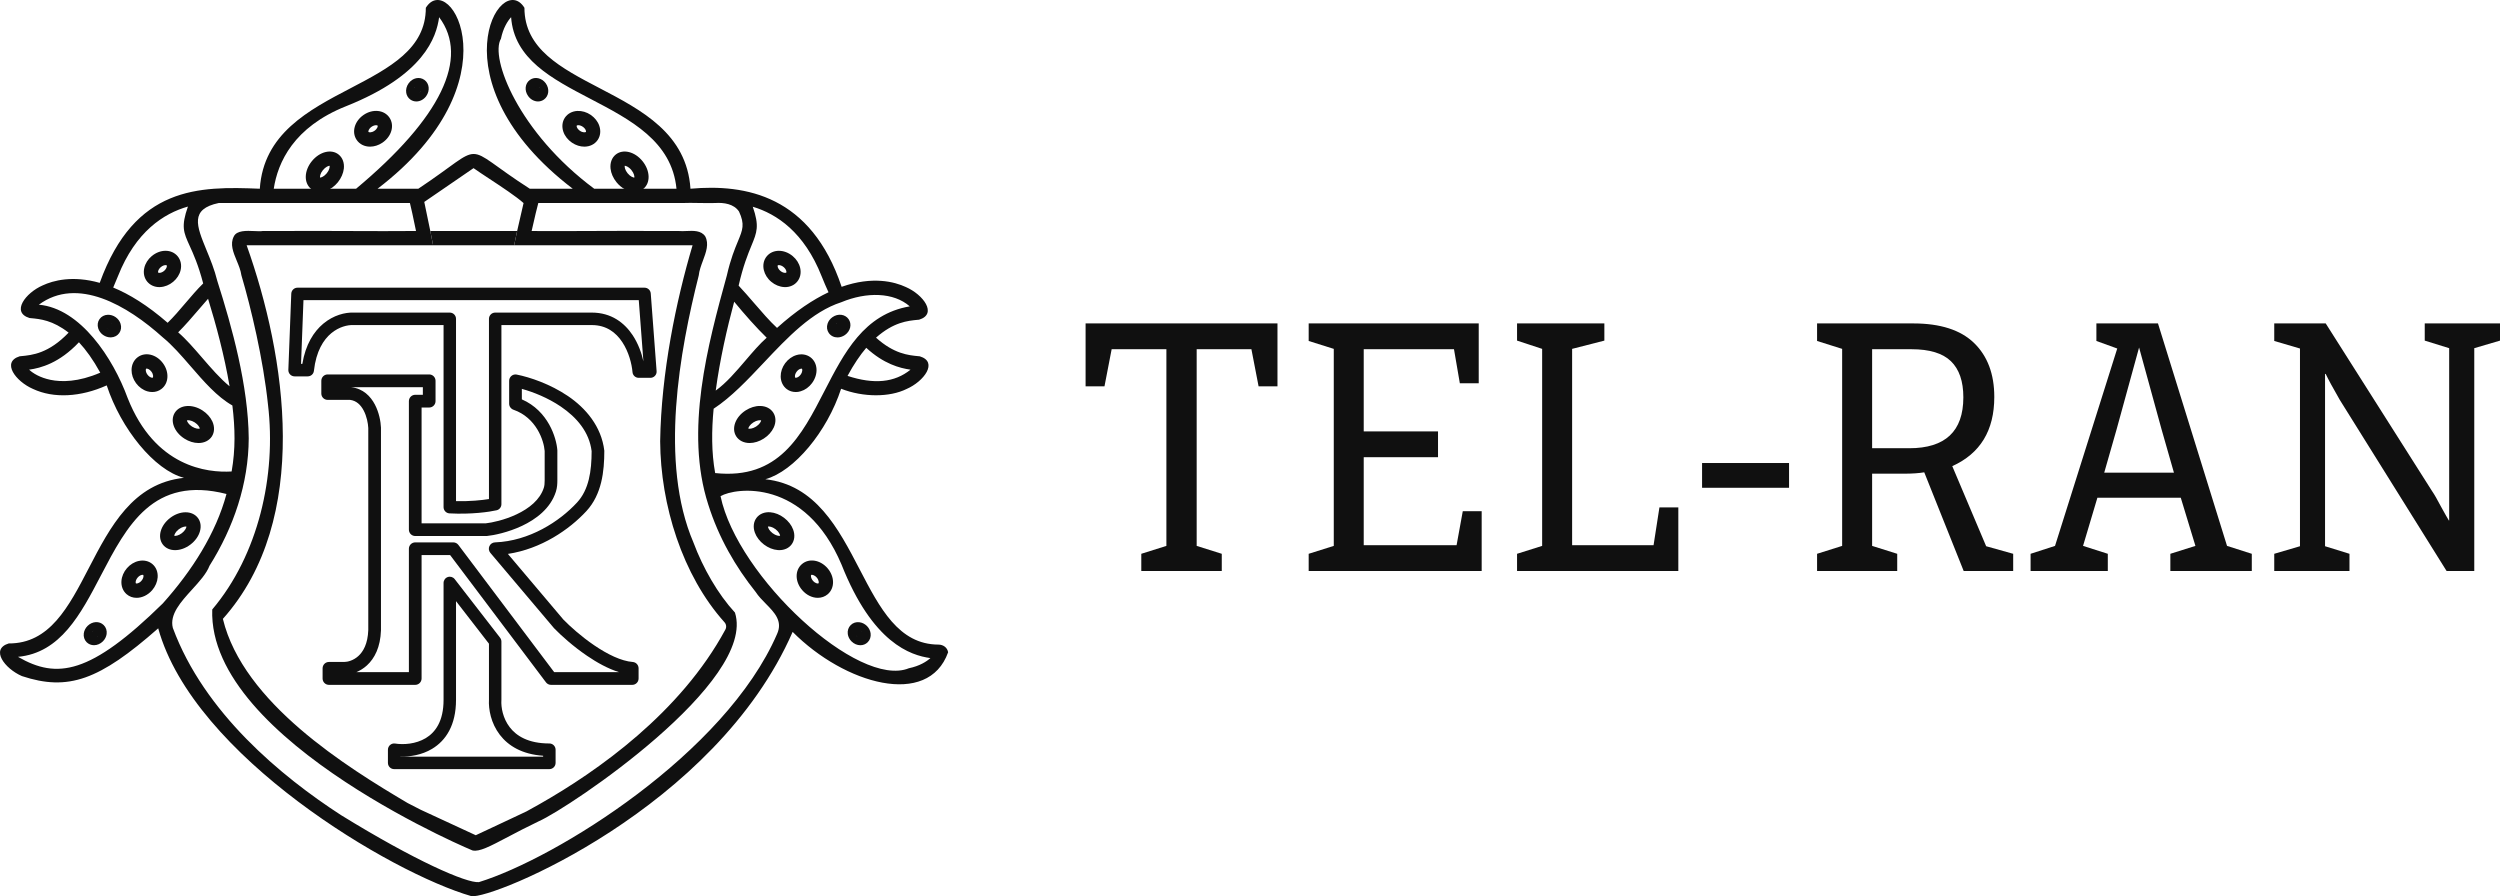 <?xml version="1.0" encoding="UTF-8"?> <svg xmlns="http://www.w3.org/2000/svg" width="106" height="38" viewBox="0 0 106 38" fill="none"><path d="M54.165 13.713V16.381H53.364L53.06 14.807H50.739V23.146L51.803 23.481V24.21H48.391V23.481L49.455 23.146V14.807H47.134L46.83 16.381H46.029V13.713H54.165Z" fill="#101010"></path><path d="M62.698 13.713V16.25H61.897L61.649 14.807H57.822V18.291H60.972V19.384H57.822V23.117H61.759L62.022 21.674H62.823V24.21H55.488V23.481L56.552 23.146V14.792L55.488 14.457V13.713H62.698Z" fill="#101010"></path><path d="M68.025 13.713V14.442L66.658 14.792V23.117H70.111L70.36 21.513H71.161V24.21H64.323V23.481L65.387 23.146V14.792L64.323 14.442V13.713H68.025Z" fill="#101010"></path><path d="M75.856 19.632V20.682H72.168V19.632H75.856Z" fill="#101010"></path><path d="M77.044 13.713H81.118C82.27 13.713 83.131 13.99 83.701 14.544C84.272 15.098 84.558 15.861 84.558 16.833C84.558 18.252 83.964 19.229 82.776 19.764L84.213 23.16L85.359 23.481V24.21H83.26L81.588 20.026C81.358 20.065 81.077 20.084 80.746 20.084H79.378V23.146L80.442 23.481V24.21H77.044V23.481L78.107 23.146V14.792L77.044 14.457V13.713ZM81.049 14.807H79.378V19.005H80.953C82.481 19.005 83.246 18.286 83.246 16.848C83.246 16.167 83.071 15.657 82.721 15.317C82.371 14.977 81.814 14.807 81.049 14.807Z" fill="#101010"></path><path d="M94.426 23.146L95.476 23.481V24.21H92.023V23.481L93.086 23.146L92.465 21.105H88.929L88.321 23.146L89.371 23.481V24.21H86.097V23.481L87.133 23.146L89.771 14.777L88.887 14.457V13.713H91.498L94.426 23.146ZM89.219 20.041H92.175L91.65 18.204L90.697 14.734L89.744 18.204L89.219 20.041Z" fill="#101010"></path><path d="M106 13.713V14.442L104.909 14.763V24.21H103.735L99.204 16.95C98.919 16.454 98.721 16.09 98.61 15.856H98.582V23.16L99.618 23.481V24.21H96.428V23.481L97.519 23.16V14.777L96.428 14.457V13.713H98.61L103.113 20.813C103.214 20.959 103.343 21.183 103.5 21.484C103.666 21.785 103.776 21.98 103.831 22.067H103.845V14.763L102.809 14.442V13.713H106Z" fill="#101010"></path><path fill-rule="evenodd" clip-rule="evenodd" d="M39.792 27.331C39.994 27.332 40.169 27.457 40.2 27.657C39.355 30.026 35.813 29.01 33.608 26.792C30.333 34.285 20.842 38.149 19.985 37.996C16.594 37.018 8.204 32.058 6.708 26.641C4.212 28.84 2.893 29.316 0.929 28.666C0.194 28.346 -0.42 27.524 0.369 27.282C2.103 27.291 2.91 25.737 3.766 24.086C4.671 22.342 5.632 20.49 7.8 20.26C6.542 19.933 5.126 18.175 4.525 16.34C3.415 16.84 2.27 16.9 1.397 16.49C0.662 16.17 0.048 15.348 0.837 15.106C0.855 15.104 0.873 15.103 0.891 15.101C1.364 15.056 2.058 14.991 2.909 14.104C2.23 13.576 1.704 13.527 1.31 13.49C1.29 13.488 1.27 13.486 1.251 13.484C0.462 13.243 1.076 12.42 1.811 12.1C2.255 11.894 3.077 11.668 4.228 11.993C5.715 7.882 8.439 7.896 11.016 8.002C11.171 5.671 13.078 4.673 14.869 3.738C16.512 2.878 18.057 2.071 18.055 0.331C19.069 -1.311 21.951 3.46 16.009 8.002H17.737C19.23 7.01 19.66 6.526 20.086 6.529C20.517 6.531 20.945 7.03 22.463 8.002H24.284C18.344 3.46 21.221 -1.311 22.236 0.331C22.236 2.074 23.78 2.88 25.422 3.737C27.211 4.672 29.118 5.667 29.276 8.002C31.622 7.792 34.389 8.29 35.685 12.161C36.998 11.699 37.928 11.947 38.41 12.171C39.145 12.491 39.759 13.313 38.97 13.555C38.951 13.557 38.932 13.559 38.912 13.56C38.485 13.601 37.892 13.656 37.143 14.317C37.908 15.005 38.516 15.062 38.948 15.103C38.966 15.104 38.983 15.106 39 15.108C39.791 15.348 39.175 16.172 38.441 16.492C37.72 16.85 36.604 16.851 35.663 16.483C35.068 18.305 33.673 19.981 32.45 20.32C34.584 20.555 35.546 22.404 36.451 24.144C37.304 25.784 38.107 27.327 39.792 27.331ZM35.936 15.938C37.063 16.307 37.931 16.22 38.606 15.674C38.149 15.61 37.468 15.429 36.729 14.747C36.468 15.055 36.202 15.443 35.936 15.938ZM38.574 12.99C37.896 12.391 36.745 12.367 35.672 12.814C34.422 13.218 33.396 14.305 32.388 15.374C31.692 16.112 31.005 16.84 30.258 17.33C30.17 18.246 30.163 19.179 30.323 20.058C33.021 20.346 33.983 18.474 34.959 16.576C35.792 14.957 36.634 13.319 38.574 12.99ZM31.129 12.793C30.827 13.917 30.522 15.25 30.347 16.56C30.79 16.243 31.208 15.754 31.613 15.28C31.917 14.924 32.213 14.578 32.507 14.319C32.071 13.895 31.572 13.332 31.129 12.793ZM35.129 12.392C35.031 12.179 34.933 11.955 34.837 11.713C34.099 9.845 32.935 9.07 31.918 8.766C32.202 9.587 32.097 9.843 31.859 10.42C31.71 10.783 31.508 11.273 31.318 12.111C31.529 12.335 31.748 12.588 31.967 12.842C32.299 13.227 32.632 13.614 32.946 13.903C33.748 13.181 34.478 12.7 35.129 12.392ZM21.671 0.728C21.521 0.893 21.333 1.191 21.24 1.642C20.761 2.446 21.988 5.621 25.195 8.002H28.683C28.488 5.994 26.739 5.081 25.036 4.192C23.395 3.335 21.796 2.5 21.671 0.728ZM18.619 0.729C18.503 1.571 17.989 3.184 14.669 4.505C12.452 5.387 11.778 6.881 11.607 8.003H15.097C18.698 4.997 19.918 2.46 18.619 0.729ZM7.968 8.758C6.939 9.05 5.749 9.82 5 11.713C4.933 11.88 4.866 12.039 4.8 12.192C5.478 12.47 6.25 12.94 7.108 13.686C7.354 13.45 7.606 13.154 7.86 12.855C8.111 12.561 8.363 12.264 8.615 12.018C8.409 11.23 8.198 10.766 8.041 10.421C7.782 9.852 7.671 9.606 7.968 8.758ZM9.734 16.379C9.517 15.092 9.163 13.772 8.822 12.668C8.699 12.807 8.574 12.954 8.447 13.101C8.147 13.451 7.841 13.806 7.554 14.091C7.883 14.372 8.22 14.762 8.564 15.16C8.945 15.602 9.335 16.053 9.734 16.379ZM1.233 15.674C1.397 15.825 1.694 16.013 2.144 16.106C2.604 16.201 3.315 16.205 4.251 15.801C3.947 15.247 3.643 14.829 3.347 14.512C2.518 15.39 1.737 15.605 1.233 15.674ZM1.647 12.919C3.409 13.077 4.796 15.186 5.414 16.88C6.571 19.803 8.782 20.052 9.821 19.991C9.988 19.041 9.97 18.163 9.853 17.192C9.208 16.829 8.638 16.171 8.084 15.531C7.69 15.076 7.304 14.631 6.906 14.308C5.4 12.949 3.282 11.711 1.647 12.919ZM0.763 27.85C2.418 28.808 3.832 28.598 6.903 25.585C8.145 24.196 9.157 22.609 9.603 20.945C6.498 20.152 5.382 22.288 4.283 24.391C3.419 26.046 2.566 27.679 0.763 27.85ZM20.307 37.402C23.578 36.393 30.754 31.95 32.948 26.88C33.197 26.335 32.836 25.968 32.468 25.595C32.312 25.437 32.156 25.278 32.044 25.104C31.182 24.025 30.472 22.798 30.03 21.393C29.022 18.276 30.008 14.622 30.818 11.681C30.978 10.978 31.157 10.547 31.289 10.229C31.492 9.738 31.585 9.513 31.334 8.968C31.115 8.642 30.689 8.583 30.319 8.608C30.153 8.614 29.908 8.61 29.66 8.607C29.387 8.602 29.111 8.598 28.933 8.608C28.14 8.609 27.133 8.608 26.111 8.607C24.931 8.606 23.732 8.605 22.824 8.608C22.778 8.782 22.674 9.191 22.541 9.795C23.159 9.802 24.056 9.798 24.968 9.794C25.997 9.79 27.044 9.785 27.724 9.795C27.861 9.797 28.043 9.796 28.227 9.795C28.43 9.794 28.636 9.792 28.785 9.795C28.881 9.804 28.989 9.8 29.1 9.795C29.401 9.781 29.729 9.767 29.901 10.021C30.07 10.338 29.938 10.692 29.804 11.052C29.726 11.261 29.648 11.472 29.627 11.679C28.824 14.858 27.945 19.605 29.402 23.002C29.806 24.084 30.44 25.191 31.162 25.973C32.098 28.91 24.13 34.257 22.846 34.821C22.333 35.066 21.898 35.295 21.532 35.488C20.783 35.883 20.317 36.128 20.039 36.059C20.547 36.283 8.8 31.479 8.999 25.842C10.955 23.526 11.721 20.166 11.363 17.159C11.159 15.218 10.646 13.068 10.234 11.667C10.207 11.464 10.122 11.258 10.037 11.054C9.89 10.698 9.744 10.347 9.913 10.027C10.037 9.763 10.452 9.782 10.789 9.797C10.93 9.804 11.057 9.81 11.143 9.794C11.291 9.795 11.46 9.794 11.629 9.794C11.798 9.794 11.967 9.793 12.114 9.794C12.82 9.788 13.757 9.791 14.708 9.795C15.766 9.799 16.842 9.803 17.639 9.794C17.518 9.19 17.423 8.782 17.38 8.606C16.124 8.607 14.727 8.607 13.329 8.606C11.932 8.606 10.535 8.606 9.281 8.606C8.042 8.864 8.334 9.576 8.752 10.595C8.915 10.99 9.096 11.432 9.214 11.912C9.842 13.882 10.528 16.358 10.546 18.589C10.538 20.503 9.906 22.364 8.884 23.987C8.755 24.325 8.451 24.658 8.144 24.996C7.668 25.519 7.183 26.051 7.328 26.622C8.659 30.226 11.939 32.927 14.458 34.56C17.604 36.5 19.786 37.453 20.307 37.402ZM30.551 21.038C31.266 24.461 36.4 29.209 38.538 28.333C38.988 28.24 39.285 28.052 39.449 27.903C38.609 27.786 37 27.271 35.682 23.941C34.126 20.267 31.18 20.668 30.551 21.038ZM30.715 26.38C28.931 24.395 28.006 21.403 27.991 18.707C28.035 15.812 28.665 12.757 29.365 10.4H22.413L21.799 10.398C21.84 10.198 21.884 9.996 21.927 9.795C22.018 9.381 22.112 8.975 22.199 8.61C21.885 8.329 21.271 7.924 20.745 7.577C20.486 7.407 20.248 7.25 20.078 7.129L18.804 8.003L17.989 8.562C18.049 8.843 18.145 9.302 18.245 9.795C18.285 9.994 18.325 10.198 18.363 10.398H18.305H17.755H10.457C12.126 15.083 13.217 22.017 9.45 26.24C10.31 29.804 14.72 32.533 17.284 34.049L17.843 34.336L20.172 35.414C20.191 35.405 21.107 34.975 21.738 34.679C22.063 34.526 22.312 34.409 22.322 34.404L22.871 34.098C25.355 32.688 28.856 30.213 30.756 26.694C30.812 26.591 30.795 26.467 30.715 26.38Z" fill="#101010"></path><path d="M18.245 9.795C18.285 9.994 18.325 10.198 18.363 10.398H21.799C21.84 10.198 21.884 9.996 21.927 9.795H18.245Z" fill="#101010"></path><path d="M4.813 13.946C4.864 13.874 4.828 13.762 4.733 13.695C4.638 13.629 4.52 13.633 4.47 13.705C4.42 13.776 4.456 13.889 4.551 13.955C4.646 14.022 4.763 14.018 4.813 13.946Z" fill="#101010"></path><path d="M4.688 14.305C4.578 14.305 4.467 14.269 4.373 14.204C4.273 14.134 4.2 14.035 4.165 13.925C4.121 13.787 4.14 13.644 4.219 13.531C4.298 13.418 4.426 13.351 4.571 13.346C4.685 13.343 4.804 13.378 4.903 13.448C5.002 13.517 5.077 13.616 5.111 13.726C5.156 13.864 5.136 14.007 5.057 14.12C4.978 14.233 4.85 14.3 4.706 14.305C4.7 14.305 4.695 14.305 4.688 14.305ZM4.562 13.774C4.533 13.815 4.524 13.87 4.536 13.913C4.542 13.929 4.55 13.941 4.556 13.945C4.561 13.949 4.574 13.953 4.592 13.952C4.636 13.95 4.683 13.922 4.713 13.879C4.742 13.838 4.753 13.783 4.739 13.74C4.733 13.723 4.725 13.712 4.72 13.708C4.714 13.704 4.7 13.7 4.683 13.701C4.64 13.702 4.592 13.73 4.562 13.774Z" fill="#101010"></path><path d="M17.825 3.899C17.892 3.805 17.889 3.687 17.818 3.636C17.747 3.585 17.635 3.62 17.567 3.714C17.5 3.809 17.503 3.927 17.574 3.978C17.645 4.029 17.758 3.994 17.825 3.899Z" fill="#101010"></path><path d="M17.652 4.302C17.563 4.302 17.476 4.275 17.399 4.221C17.306 4.154 17.243 4.053 17.224 3.934C17.202 3.799 17.238 3.654 17.323 3.536C17.489 3.302 17.785 3.237 17.995 3.388C18.205 3.539 18.238 3.841 18.072 4.074C17.966 4.221 17.808 4.302 17.652 4.302ZM17.652 3.696C17.619 3.696 17.591 3.707 17.581 3.721C17.563 3.746 17.573 3.828 17.644 3.88C17.715 3.932 17.795 3.915 17.813 3.888C17.819 3.88 17.823 3.861 17.819 3.837C17.812 3.796 17.787 3.757 17.749 3.731C17.717 3.705 17.681 3.696 17.652 3.696Z" fill="#101010"></path><path d="M4.146 26.981C4.228 26.898 4.244 26.782 4.182 26.72C4.12 26.658 4.004 26.674 3.922 26.756C3.84 26.838 3.824 26.955 3.885 27.017C3.947 27.079 4.064 27.063 4.146 26.981Z" fill="#101010"></path><path d="M3.986 27.357C3.866 27.357 3.756 27.312 3.674 27.23C3.577 27.133 3.533 26.995 3.553 26.852C3.569 26.737 3.626 26.627 3.71 26.541C3.913 26.338 4.215 26.322 4.398 26.505C4.496 26.602 4.54 26.74 4.521 26.884C4.505 26.998 4.448 27.108 4.362 27.194C4.258 27.297 4.122 27.357 3.986 27.357ZM3.984 26.751C3.958 26.751 3.941 26.76 3.934 26.767C3.93 26.771 3.923 26.783 3.92 26.8C3.915 26.845 3.934 26.896 3.97 26.932C4.032 26.994 4.114 26.991 4.136 26.968C4.141 26.963 4.147 26.952 4.15 26.934C4.155 26.889 4.136 26.838 4.1 26.801C4.069 26.771 4.026 26.751 3.984 26.751Z" fill="#101010"></path><path d="M6.456 16.622C6.388 16.622 6.317 16.613 6.247 16.592C6.063 16.538 5.892 16.415 5.768 16.247C5.643 16.078 5.576 15.879 5.578 15.685C5.58 15.464 5.674 15.268 5.838 15.146C6.157 14.908 6.627 15.02 6.908 15.399C7.188 15.777 7.158 16.261 6.838 16.497C6.728 16.581 6.596 16.622 6.456 16.622ZM6.217 15.628C6.207 15.628 6.2 15.63 6.196 15.633C6.191 15.637 6.181 15.656 6.181 15.691C6.181 15.752 6.206 15.823 6.252 15.884C6.298 15.946 6.357 15.992 6.417 16.01C6.45 16.02 6.471 16.017 6.477 16.013C6.498 15.997 6.512 15.882 6.421 15.759C6.348 15.66 6.259 15.628 6.217 15.628Z" fill="#101010"></path><path d="M15.69 6.218C15.461 6.218 15.249 6.12 15.123 5.933C14.899 5.603 15.03 5.137 15.419 4.871C15.808 4.607 16.289 4.657 16.513 4.987C16.736 5.317 16.606 5.782 16.217 6.048C16.049 6.162 15.864 6.218 15.69 6.218ZM15.946 5.309C15.898 5.309 15.83 5.324 15.758 5.373C15.632 5.459 15.607 5.572 15.622 5.593C15.637 5.615 15.751 5.633 15.876 5.547C16.003 5.46 16.028 5.348 16.012 5.327C16.007 5.317 15.982 5.309 15.946 5.309Z" fill="#101010"></path><path d="M6.758 12.174C6.553 12.174 6.366 12.091 6.244 11.944C6.113 11.788 6.068 11.575 6.118 11.359C6.161 11.171 6.273 10.993 6.433 10.859C6.794 10.557 7.277 10.558 7.532 10.865C7.662 11.021 7.709 11.234 7.659 11.45C7.616 11.637 7.503 11.816 7.342 11.949C7.182 12.083 6.988 12.162 6.794 12.172C6.783 12.174 6.771 12.174 6.758 12.174ZM7.021 11.241C6.974 11.241 6.897 11.26 6.821 11.324C6.761 11.374 6.719 11.437 6.705 11.497C6.697 11.53 6.703 11.553 6.707 11.557C6.711 11.562 6.73 11.571 6.767 11.569C6.828 11.566 6.897 11.536 6.956 11.487C7.014 11.438 7.057 11.374 7.071 11.314C7.079 11.281 7.074 11.259 7.07 11.253C7.064 11.246 7.046 11.241 7.021 11.241Z" fill="#101010"></path><path d="M5.791 25.348C5.635 25.348 5.487 25.298 5.366 25.192C5.213 25.058 5.134 24.856 5.149 24.635C5.162 24.443 5.245 24.249 5.383 24.09C5.52 23.932 5.699 23.823 5.887 23.784C6.104 23.738 6.315 23.788 6.468 23.922C6.621 24.055 6.7 24.257 6.685 24.479C6.672 24.671 6.589 24.864 6.453 25.023C6.268 25.235 6.023 25.348 5.791 25.348ZM6.044 24.372C6.036 24.372 6.025 24.373 6.012 24.376C5.952 24.388 5.888 24.429 5.838 24.487C5.788 24.546 5.756 24.614 5.752 24.675C5.749 24.71 5.758 24.73 5.763 24.735C5.783 24.752 5.898 24.741 5.998 24.625C6.048 24.567 6.08 24.498 6.084 24.437C6.087 24.402 6.079 24.383 6.073 24.377C6.068 24.374 6.058 24.372 6.044 24.372Z" fill="#101010"></path><path d="M8.416 18.784C8.219 18.784 8.006 18.718 7.818 18.597C7.378 18.316 7.2 17.833 7.413 17.497C7.627 17.161 8.139 17.118 8.58 17.399C8.77 17.521 8.92 17.688 9.004 17.869C9.105 18.092 9.098 18.321 8.986 18.5C8.872 18.678 8.667 18.782 8.423 18.784C8.419 18.784 8.417 18.784 8.416 18.784ZM7.925 17.824C7.931 17.872 7.991 17.991 8.142 18.087C8.294 18.183 8.427 18.188 8.472 18.172C8.466 18.125 8.406 18.005 8.255 17.909C8.103 17.813 7.97 17.809 7.925 17.824Z" fill="#101010"></path><path d="M13.569 8.135C13.426 8.135 13.292 8.091 13.185 8.005C12.877 7.753 12.893 7.237 13.224 6.832C13.555 6.426 14.054 6.304 14.362 6.556C14.526 6.69 14.605 6.906 14.579 7.15C14.557 7.347 14.466 7.553 14.325 7.729C14.183 7.904 14 8.035 13.811 8.096C13.727 8.123 13.647 8.135 13.569 8.135ZM13.569 7.531C13.617 7.531 13.742 7.485 13.855 7.346C13.968 7.207 13.987 7.074 13.977 7.028C13.93 7.028 13.805 7.074 13.691 7.214C13.579 7.351 13.559 7.484 13.569 7.531Z" fill="#101010"></path><path d="M7.425 23.326C7.214 23.326 7.025 23.247 6.904 23.088C6.664 22.77 6.803 22.273 7.218 21.957C7.635 21.641 8.149 21.642 8.39 21.96C8.63 22.277 8.491 22.774 8.074 23.09C7.867 23.247 7.635 23.326 7.425 23.326ZM7.389 22.719C7.435 22.73 7.568 22.715 7.71 22.607C7.852 22.499 7.903 22.375 7.905 22.327C7.859 22.316 7.725 22.332 7.584 22.439C7.442 22.546 7.39 22.67 7.389 22.719ZM7.916 22.33H7.917H7.916Z" fill="#101010"></path><path d="M35.656 13.956C35.751 13.889 35.787 13.777 35.737 13.705C35.687 13.633 35.569 13.629 35.474 13.696C35.379 13.763 35.343 13.875 35.393 13.947C35.444 14.018 35.561 14.023 35.656 13.956Z" fill="#101010"></path><path d="M35.51 14.307C35.364 14.307 35.228 14.243 35.142 14.12C35.063 14.008 35.043 13.864 35.088 13.726C35.123 13.616 35.197 13.517 35.296 13.448C35.531 13.282 35.831 13.32 35.98 13.531C36.129 13.744 36.06 14.04 35.826 14.204C35.726 14.273 35.616 14.307 35.51 14.307ZM35.485 13.879C35.535 13.95 35.617 13.961 35.642 13.943C35.648 13.939 35.656 13.93 35.662 13.911C35.676 13.87 35.664 13.814 35.635 13.772L35.485 13.879ZM35.51 13.701C35.496 13.701 35.485 13.704 35.478 13.71C35.453 13.728 35.435 13.808 35.485 13.879L35.635 13.774C35.599 13.721 35.546 13.701 35.51 13.701Z" fill="#101010"></path><path d="M22.888 3.974C22.959 3.923 22.962 3.805 22.894 3.711C22.827 3.616 22.714 3.581 22.643 3.632C22.572 3.683 22.569 3.801 22.637 3.896C22.704 3.99 22.816 4.025 22.888 3.974Z" fill="#101010"></path><path d="M22.812 4.302C22.657 4.302 22.498 4.221 22.393 4.072C22.226 3.838 22.259 3.537 22.469 3.387C22.679 3.237 22.975 3.302 23.142 3.535C23.308 3.769 23.275 4.069 23.065 4.22C22.989 4.275 22.901 4.302 22.812 4.302ZM22.714 3.73C22.643 3.781 22.633 3.862 22.651 3.888C22.669 3.913 22.75 3.93 22.821 3.88L22.714 3.73ZM22.814 3.696C22.783 3.696 22.748 3.705 22.714 3.73L22.821 3.88C22.892 3.828 22.901 3.748 22.883 3.721C22.873 3.707 22.847 3.696 22.814 3.696Z" fill="#101010"></path><path d="M36.576 27.018C36.638 26.956 36.622 26.839 36.54 26.757C36.458 26.675 36.341 26.658 36.279 26.72C36.217 26.782 36.234 26.899 36.316 26.981C36.398 27.064 36.514 27.08 36.576 27.018Z" fill="#101010"></path><path d="M36.48 27.358C36.348 27.358 36.212 27.303 36.103 27.194C36.017 27.108 35.962 26.998 35.946 26.884C35.927 26.74 35.971 26.602 36.069 26.505C36.166 26.407 36.303 26.363 36.447 26.384C36.561 26.399 36.67 26.456 36.757 26.541C36.843 26.628 36.898 26.738 36.914 26.852C36.933 26.995 36.889 27.133 36.791 27.23C36.706 27.315 36.595 27.358 36.48 27.358ZM36.48 26.751C36.445 26.751 36.401 26.765 36.363 26.803C36.327 26.839 36.308 26.891 36.313 26.935C36.316 26.953 36.322 26.964 36.327 26.969C36.331 26.974 36.344 26.98 36.362 26.983C36.405 26.988 36.458 26.969 36.494 26.932C36.53 26.896 36.549 26.845 36.544 26.8C36.541 26.782 36.536 26.771 36.53 26.765C36.522 26.757 36.504 26.751 36.48 26.751Z" fill="#101010"></path><path d="M33.742 16.622C33.603 16.622 33.469 16.581 33.361 16.5C33.198 16.379 33.104 16.183 33.101 15.961C33.099 15.768 33.166 15.568 33.291 15.4C33.416 15.232 33.586 15.109 33.771 15.055C33.983 14.992 34.197 15.027 34.36 15.146C34.68 15.383 34.71 15.866 34.429 16.245C34.304 16.414 34.135 16.536 33.949 16.59C33.88 16.613 33.81 16.622 33.742 16.622ZM33.981 15.63C33.971 15.63 33.957 15.631 33.942 15.637C33.883 15.653 33.822 15.699 33.776 15.762C33.73 15.825 33.704 15.894 33.705 15.956C33.705 15.99 33.715 16.01 33.721 16.014C33.726 16.018 33.748 16.021 33.781 16.011C33.839 15.995 33.9 15.949 33.946 15.886C34.036 15.763 34.024 15.649 34.001 15.633C33.999 15.631 33.992 15.63 33.981 15.63Z" fill="#101010"></path><path d="M24.776 6.218C24.602 6.218 24.417 6.162 24.249 6.048C24.077 5.93 23.946 5.765 23.885 5.582C23.814 5.371 23.839 5.156 23.953 4.987C24.067 4.819 24.259 4.715 24.48 4.704C24.673 4.695 24.873 4.753 25.047 4.871C25.219 4.99 25.35 5.154 25.411 5.338C25.482 5.548 25.457 5.764 25.343 5.933C25.216 6.12 25.005 6.218 24.776 6.218ZM24.521 5.309C24.517 5.309 24.515 5.309 24.51 5.309C24.476 5.31 24.456 5.32 24.453 5.327C24.449 5.332 24.446 5.355 24.457 5.387C24.477 5.445 24.526 5.502 24.59 5.547C24.716 5.633 24.83 5.614 24.844 5.593C24.848 5.587 24.849 5.565 24.84 5.533C24.82 5.474 24.772 5.416 24.708 5.373C24.648 5.332 24.58 5.309 24.521 5.309Z" fill="#101010"></path><path d="M33.288 12.174C33.275 12.174 33.263 12.174 33.25 12.172C33.057 12.162 32.862 12.083 32.703 11.949C32.541 11.816 32.43 11.637 32.386 11.45C32.336 11.234 32.381 11.021 32.512 10.865C32.766 10.56 33.25 10.557 33.611 10.859C33.773 10.994 33.884 11.171 33.927 11.359C33.977 11.575 33.931 11.788 33.8 11.944C33.679 12.091 33.493 12.174 33.288 12.174ZM33.025 11.241C33 11.241 32.982 11.246 32.976 11.253C32.972 11.259 32.968 11.28 32.975 11.315C32.989 11.374 33.03 11.437 33.09 11.487C33.15 11.537 33.218 11.566 33.279 11.569C33.314 11.571 33.333 11.562 33.339 11.557C33.343 11.551 33.349 11.53 33.34 11.495C33.326 11.436 33.285 11.373 33.225 11.323C33.149 11.26 33.074 11.241 33.025 11.241Z" fill="#101010"></path><path d="M34.674 25.348C34.443 25.348 34.197 25.235 34.014 25.022C33.705 24.665 33.698 24.182 33.998 23.921C34.298 23.659 34.775 23.734 35.085 24.09C35.394 24.447 35.4 24.93 35.1 25.192C34.979 25.296 34.829 25.348 34.674 25.348ZM34.394 24.377C34.375 24.394 34.369 24.509 34.469 24.625C34.569 24.741 34.683 24.752 34.704 24.735C34.724 24.718 34.729 24.603 34.629 24.487C34.528 24.372 34.414 24.36 34.394 24.377Z" fill="#101010"></path><path d="M31.783 18.784C31.78 18.784 31.779 18.784 31.778 18.784C31.533 18.782 31.329 18.678 31.215 18.5C31.002 18.164 31.18 17.679 31.62 17.399C31.811 17.278 32.025 17.21 32.225 17.213C32.47 17.214 32.674 17.319 32.788 17.497C32.902 17.675 32.909 17.906 32.806 18.128C32.722 18.309 32.572 18.476 32.382 18.597C32.193 18.718 31.98 18.784 31.783 18.784ZM31.727 18.172C31.773 18.188 31.905 18.183 32.057 18.087C32.208 17.991 32.268 17.872 32.274 17.824C32.228 17.809 32.094 17.813 31.944 17.909C31.793 18.005 31.733 18.125 31.727 18.172Z" fill="#101010"></path><path d="M26.899 8.135C26.641 8.135 26.356 7.992 26.142 7.729C25.999 7.553 25.908 7.347 25.887 7.15C25.861 6.906 25.94 6.69 26.104 6.556C26.413 6.304 26.913 6.426 27.242 6.832C27.572 7.239 27.588 7.754 27.281 8.005C27.172 8.092 27.04 8.135 26.899 8.135ZM26.488 7.028C26.478 7.076 26.497 7.208 26.61 7.346C26.723 7.485 26.848 7.531 26.896 7.531C26.906 7.484 26.887 7.351 26.774 7.214C26.662 7.074 26.536 7.028 26.488 7.028Z" fill="#101010"></path><path d="M33.042 23.326C33.021 23.326 33 23.325 32.978 23.323C32.779 23.308 32.571 23.224 32.392 23.088C32.212 22.951 32.075 22.773 32.007 22.585C31.923 22.355 31.948 22.127 32.076 21.957C32.204 21.789 32.415 21.701 32.66 21.72C32.858 21.736 33.067 21.819 33.246 21.956C33.425 22.092 33.563 22.27 33.631 22.458C33.715 22.688 33.69 22.916 33.562 23.086C33.446 23.241 33.259 23.326 33.042 23.326ZM32.561 22.326C32.562 22.373 32.612 22.497 32.756 22.606C32.899 22.715 33.031 22.73 33.077 22.717C33.075 22.67 33.025 22.546 32.882 22.438C32.74 22.33 32.608 22.315 32.561 22.326Z" fill="#101010"></path><path fill-rule="evenodd" clip-rule="evenodd" d="M12.35 12.452C12.356 12.31 12.472 12.198 12.614 12.198H27.329C27.467 12.198 27.581 12.304 27.592 12.442L27.84 15.736C27.846 15.809 27.821 15.881 27.771 15.935C27.721 15.989 27.651 16.02 27.577 16.02H27.081C26.943 16.02 26.829 15.915 26.818 15.777C26.789 15.437 26.663 14.924 26.384 14.504C26.112 14.093 25.705 13.783 25.094 13.783H21.26V21.378C21.26 21.502 21.175 21.609 21.055 21.636C20.762 21.704 19.976 21.818 19.056 21.767C18.917 21.759 18.807 21.643 18.807 21.503V13.783H14.973C14.97 13.783 14.967 13.783 14.963 13.783C14.745 13.775 14.378 13.852 14.044 14.13C13.717 14.403 13.403 14.886 13.31 15.723C13.296 15.857 13.183 15.958 13.048 15.958H12.489C12.418 15.958 12.349 15.928 12.3 15.877C12.25 15.825 12.223 15.755 12.226 15.683L12.35 12.452ZM12.867 12.727L12.764 15.429H12.819C12.955 14.609 13.299 14.065 13.707 13.724C14.144 13.359 14.637 13.243 14.978 13.254H19.071C19.217 13.254 19.335 13.373 19.335 13.518V21.249C19.924 21.262 20.431 21.209 20.732 21.16V13.518C20.732 13.373 20.85 13.254 20.996 13.254H25.094C25.922 13.254 26.478 13.69 26.824 14.211C27.061 14.569 27.204 14.972 27.28 15.32L27.084 12.727H12.867ZM18.985 24.467C19.092 24.43 19.21 24.465 19.279 24.555L21.204 27.04C21.24 27.087 21.26 27.144 21.26 27.203V29.675C21.26 29.68 21.259 29.685 21.259 29.69C21.241 29.993 21.321 30.454 21.612 30.834C21.893 31.201 22.396 31.523 23.293 31.523C23.439 31.523 23.557 31.642 23.557 31.788V32.347C23.557 32.493 23.439 32.611 23.293 32.611H16.712C16.566 32.611 16.448 32.493 16.448 32.347V31.788C16.448 31.71 16.482 31.637 16.54 31.587C16.599 31.536 16.677 31.514 16.753 31.526C17.105 31.582 17.627 31.551 18.051 31.297C18.454 31.055 18.807 30.587 18.807 29.675V24.717C18.807 24.604 18.879 24.503 18.985 24.467ZM19.335 25.489V29.675C19.335 30.751 18.902 31.402 18.322 31.75C17.881 32.015 17.381 32.09 16.975 32.077V32.082H23.029V32.044C22.139 31.984 21.552 31.625 21.193 31.156C20.812 30.659 20.71 30.069 20.732 29.667V27.293L19.335 25.489Z" fill="#101010"></path><path fill-rule="evenodd" clip-rule="evenodd" d="M21.686 15.938C21.748 15.886 21.83 15.866 21.909 15.882C22.475 15.995 23.331 16.285 24.079 16.791C24.827 17.297 25.503 18.077 25.623 19.113C25.623 19.98 25.519 20.961 24.862 21.672C24.139 22.455 22.947 23.273 21.534 23.486L23.886 26.268C24.163 26.553 24.646 26.988 25.193 27.36C25.753 27.741 26.341 28.031 26.828 28.068C26.968 28.079 27.076 28.196 27.076 28.337V28.769C27.076 28.918 26.956 29.038 26.807 29.038H23.363C23.279 29.038 23.2 28.999 23.149 28.931L19.086 23.536H17.875V28.769C17.875 28.918 17.754 29.038 17.606 29.038H13.947C13.798 29.038 13.678 28.918 13.678 28.769V28.337C13.678 28.188 13.798 28.067 13.947 28.067H14.592C14.738 28.067 14.984 28.007 15.196 27.814C15.4 27.628 15.595 27.297 15.615 26.714V18.148C15.606 17.952 15.551 17.654 15.419 17.404C15.29 17.159 15.107 16.989 14.845 16.955H13.893C13.744 16.955 13.624 16.834 13.624 16.686V16.146C13.624 15.997 13.744 15.876 13.893 15.876H18.198C18.346 15.876 18.467 15.997 18.467 16.146V17.009C18.467 17.158 18.346 17.279 18.198 17.279H17.875V22.188H20.606C20.849 22.162 21.385 22.053 21.903 21.808C22.436 21.557 22.895 21.191 23.058 20.682C23.086 20.595 23.094 20.494 23.094 20.369V19.123C23.059 18.671 22.738 17.708 21.769 17.372C21.66 17.334 21.588 17.232 21.588 17.117V16.146C21.588 16.065 21.624 15.989 21.686 15.938ZM25.085 19.129C24.985 18.317 24.452 17.695 23.778 17.238C23.23 16.867 22.612 16.622 22.126 16.488V16.933C23.245 17.421 23.594 18.563 23.632 19.094C23.632 19.1 23.632 19.107 23.632 19.113V20.369C23.632 20.511 23.624 20.679 23.57 20.846C23.34 21.567 22.716 22.021 22.132 22.297C21.542 22.575 20.936 22.698 20.645 22.726C20.636 22.727 20.628 22.727 20.619 22.727H17.606C17.457 22.727 17.337 22.606 17.337 22.457V17.009C17.337 16.86 17.457 16.739 17.606 16.739H17.929V16.416H14.862C14.872 16.416 14.881 16.416 14.891 16.418C15.397 16.474 15.713 16.806 15.895 17.152C16.074 17.493 16.143 17.877 16.153 18.131C16.153 18.135 16.153 18.138 16.153 18.142V26.719C16.153 26.722 16.153 26.725 16.153 26.728C16.129 27.437 15.885 27.914 15.558 28.213C15.414 28.344 15.259 28.436 15.108 28.499H17.337V23.267C17.337 23.118 17.457 22.997 17.606 22.997H19.22C19.304 22.997 19.384 23.037 19.435 23.104L23.497 28.499H26.248C25.78 28.355 25.307 28.09 24.891 27.806C24.305 27.408 23.791 26.945 23.493 26.637C23.491 26.634 23.488 26.631 23.485 26.629C23.484 26.627 23.482 26.625 23.481 26.623L20.791 23.441C20.724 23.362 20.708 23.252 20.75 23.158C20.791 23.063 20.883 23.001 20.986 22.997C22.445 22.942 23.722 22.113 24.467 21.306C24.971 20.76 25.084 19.974 25.085 19.129Z" fill="#101010"></path></svg> 